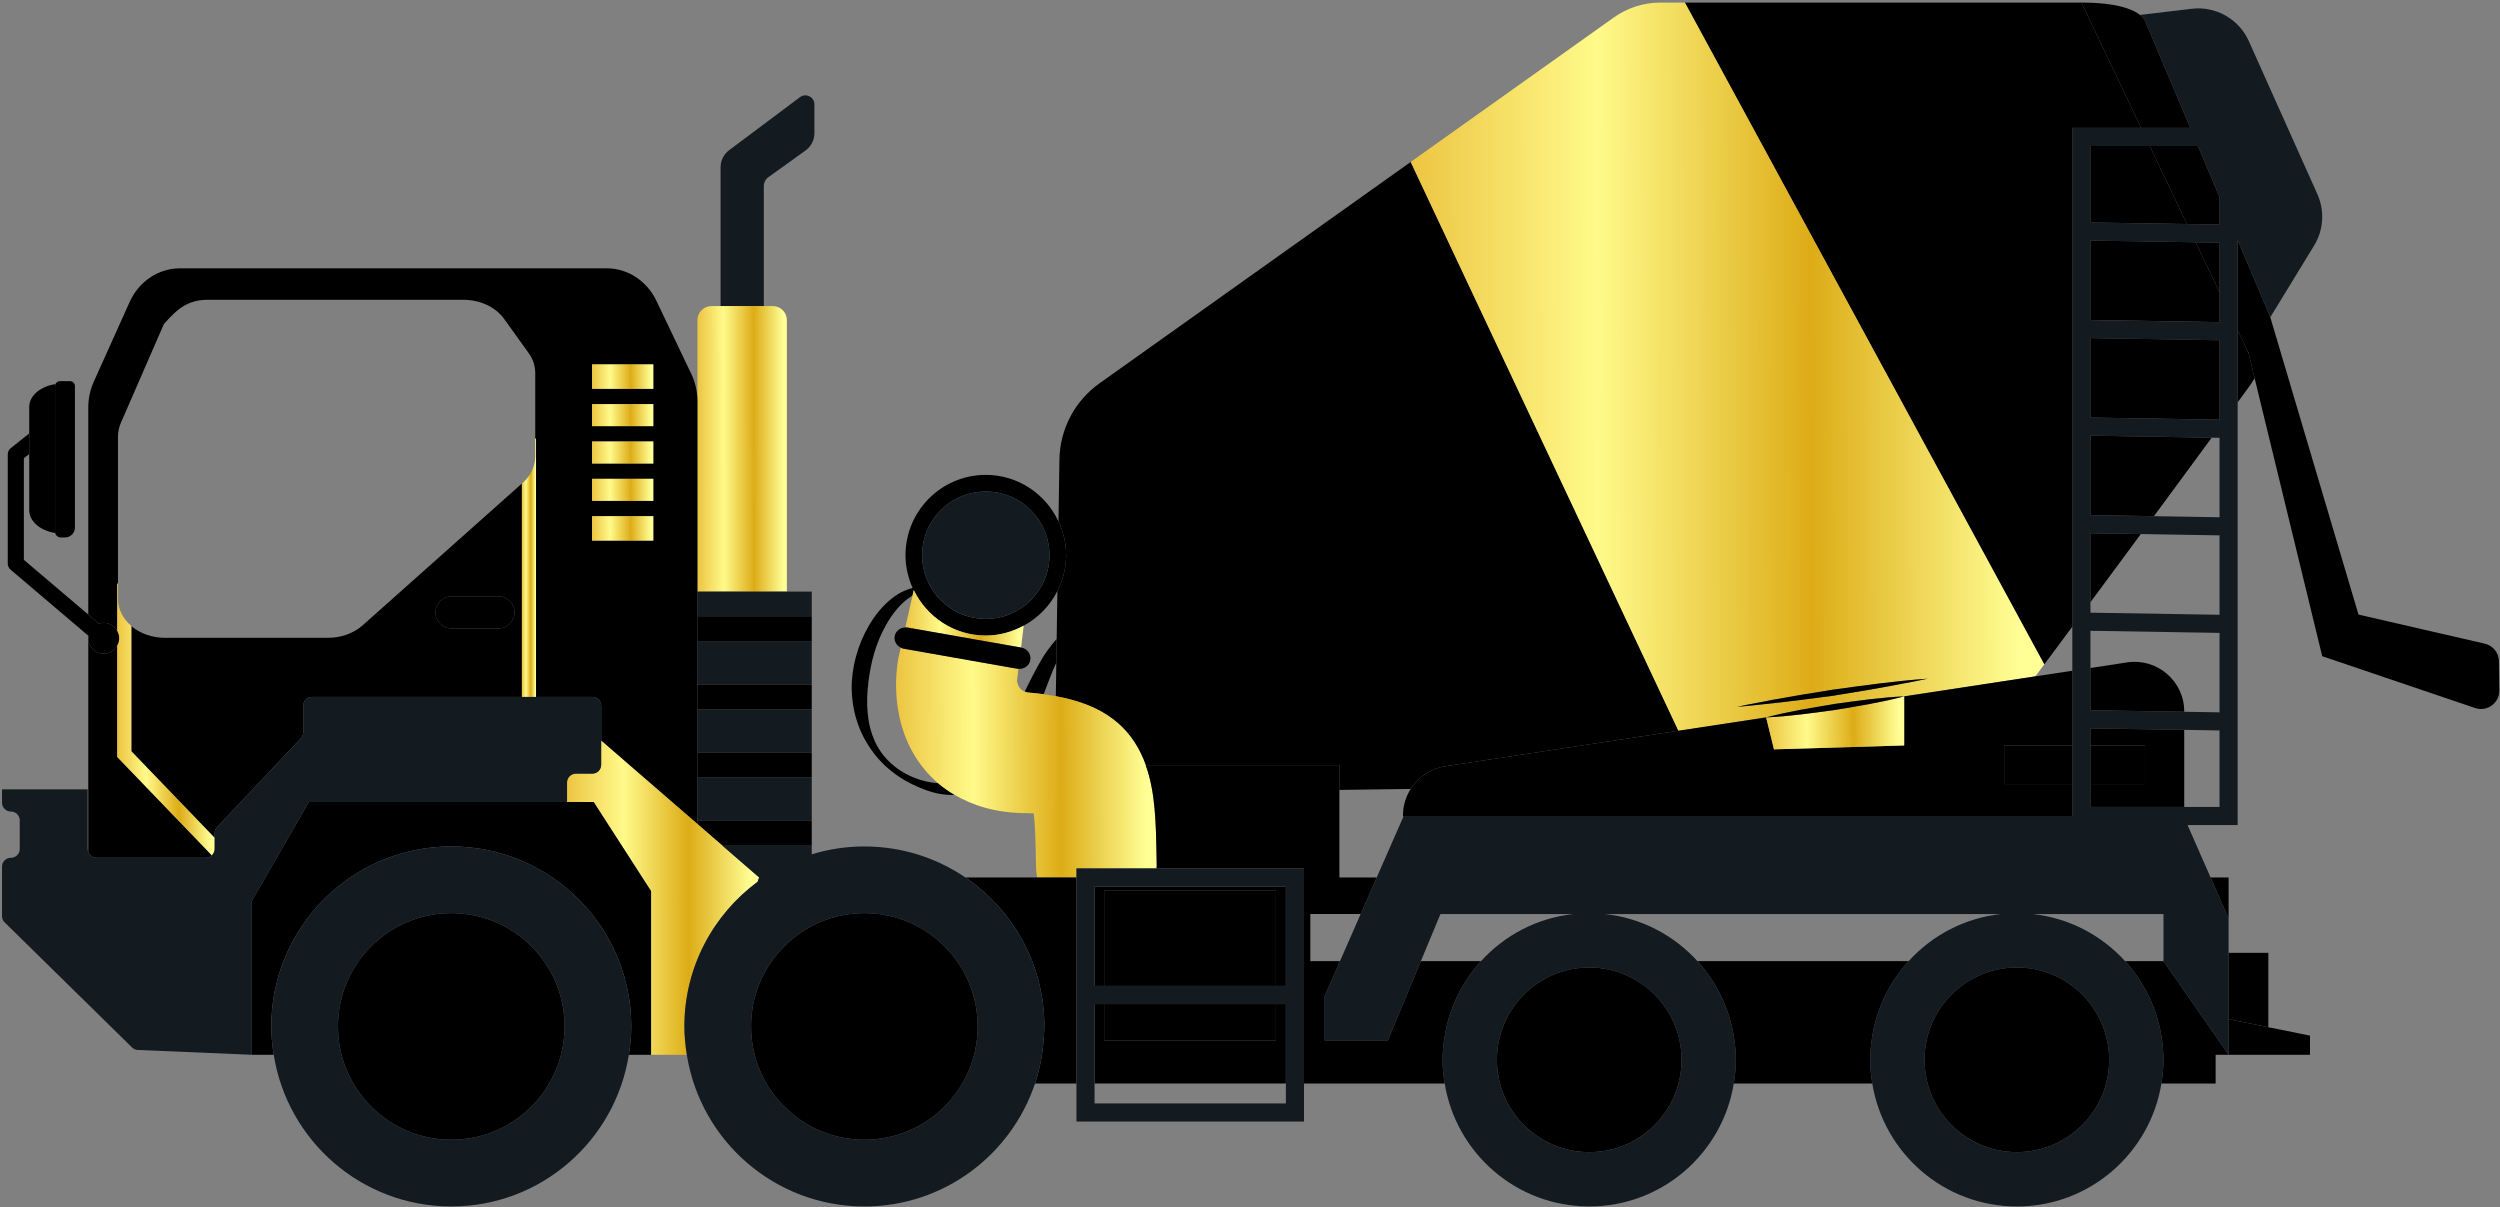 <?xml version="1.0" encoding="UTF-8"?> <svg xmlns="http://www.w3.org/2000/svg" width="905" height="437" viewBox="0 0 905 437" fill="none"><rect x="0" y="0" width="905" height="437" fill="#808080" stroke="none"/><path d="M803.473 292.121H756.74V263.668L790.687 264.214L803.473 264.428V292.121ZM756.74 52.841H795.647L803.473 71.374V81.294L791.687 81.108L756.74 80.534V52.841ZM756.74 115.854V87.094L794.847 87.708L803.473 87.854V105.814V116.614L756.74 115.854ZM756.74 151.161V122.401L803.473 123.174V151.934L756.74 151.161ZM779.74 186.854L756.74 186.481V157.721L800.633 158.441L803.473 158.481V187.241L779.74 186.854ZM756.74 221.788V193.028L774.967 193.334L803.473 193.801V222.548L756.74 221.788ZM756.74 241.814V228.348L803.473 229.108V257.868L790.687 257.654L756.74 257.108V241.814ZM763.513 383.654C763.513 402.108 748.553 417.068 730.1 417.068C711.647 417.068 696.687 402.108 696.687 383.654C696.687 365.201 711.647 350.241 730.1 350.241C748.553 350.241 763.513 365.201 763.513 383.654ZM608.713 383.654C608.713 402.108 593.753 417.068 575.3 417.068C556.847 417.068 541.9 402.108 541.9 383.654C541.9 365.201 556.847 350.241 575.3 350.241C593.753 350.241 608.713 365.201 608.713 383.654ZM776.5 7.534L792.873 46.281H750.18V295.401H536.207H509.687H508.127L507.94 295.841L498.367 317.641L492.553 330.881L485.073 347.934L479.54 360.561V375.068V376.628H502.407L503.06 375.068L514.353 347.934L521.447 330.881H569.633C556.38 332.281 544.633 338.601 536.113 347.934C529.34 355.361 524.66 364.694 522.98 375.068C522.513 377.868 522.22 380.721 522.22 383.654C522.22 386.574 522.513 389.428 522.98 392.228C527.087 417.454 548.913 436.734 575.3 436.734C601.7 436.734 623.527 417.454 627.633 392.228C628.087 389.428 628.393 386.574 628.393 383.654C628.393 380.721 628.087 377.868 627.633 375.068C625.94 364.694 621.26 355.361 614.487 347.934C605.98 338.601 594.22 332.281 580.98 330.881H724.42C711.18 332.281 699.42 338.601 690.913 347.934C684.14 355.361 679.46 364.694 677.767 375.068C677.313 377.868 677.02 380.721 677.02 383.654C677.02 386.574 677.313 389.428 677.767 392.228C681.873 417.454 703.713 436.734 730.1 436.734C756.487 436.734 778.313 417.454 782.433 392.228C782.887 389.428 783.18 386.574 783.18 383.654C783.18 380.721 782.887 377.868 782.433 375.068C780.74 364.694 776.06 355.361 769.287 347.934C760.78 338.601 749.02 332.281 735.78 330.881H783.18V347.934L803.633 377.348L806.753 381.828V379.401V368.948V359.468V344.921V332.468L800.233 317.641L791.9 298.681H810.033V295.401V145.628V119.561V86.894L821.847 114.841L837.7 88.908C841.153 83.281 841.593 76.308 838.887 70.281L814.073 14.881C810.487 6.894 802.14 2.148 793.433 3.175L774.7 5.401C776.207 6.574 776.5 7.534 776.5 7.534Z" fill="#131B20"></path><path d="M382.393 239.865L382.513 231.305C380.033 234.078 377.9 237.091 376.193 240.238C374.3 243.585 372.606 246.958 370.953 250.318C371.286 250.425 371.5 250.638 371.926 250.665C373.953 250.825 375.886 251.051 377.793 251.305C378.913 248.385 379.993 245.491 381.153 242.665C381.566 241.731 381.98 240.798 382.393 239.865Z" fill="black"></path><path d="M356.867 177.935C369.593 177.935 379.913 188.255 379.913 200.988C379.913 213.721 369.593 224.041 356.867 224.041C344.135 224.041 333.815 213.721 333.815 200.988C333.815 188.255 344.135 177.935 356.867 177.935ZM333.806 282.495C326.589 280.495 320.081 275.548 316.888 268.761C313.689 261.948 313.467 254.335 314.341 247.135C315.162 239.921 317.094 232.695 320.681 226.335C323.048 222.135 326.181 218.055 330.345 215.561L330.786 213.615C335.497 223.321 345.355 230.068 356.867 230.068C361.857 230.068 366.479 228.695 370.579 226.481C375.846 223.641 380.099 219.281 382.779 213.921C384.739 210.001 385.939 205.655 385.939 200.988C385.939 196.601 384.899 192.495 383.166 188.761C378.539 178.841 368.539 171.908 356.867 171.908C340.809 171.908 327.792 184.935 327.792 200.988C327.792 205.228 328.744 209.215 330.37 212.855C328.578 213.308 326.826 214.015 325.248 214.961C321.665 217.161 318.749 220.241 316.349 223.601C311.691 230.401 308.894 238.428 308.366 246.641C307.938 254.855 310.029 263.308 314.517 270.081C318.861 276.975 325.453 282.055 332.89 285.108C336.574 286.708 340.642 287.828 344.976 287.788C345.172 287.788 345.366 287.735 345.562 287.735C343.302 286.401 341.283 284.975 339.551 283.481C337.651 283.388 335.726 283.081 333.806 282.495Z" fill="black"></path><path d="M810.033 119.558V145.625C811.553 143.545 813.02 141.558 814.327 139.772C815.007 138.838 815.607 137.878 816.167 136.892L813.953 127.772L810.033 119.558Z" fill="black"></path><path d="M756.74 122.396V151.156L803.474 151.93V123.17L756.74 122.396Z" fill="black"></path><path d="M756.74 157.718V186.478L779.74 186.852C787.234 176.665 794.367 166.972 800.634 158.438L756.74 157.718Z" fill="black"></path><path d="M382.78 213.919L382.514 231.305L382.394 239.865L382.207 251.985C382.207 251.999 382.207 252.012 382.207 252.025C396.74 254.692 407.14 260.745 412.954 272.719C413.634 274.105 414.22 275.532 414.74 276.972H484.86V285.945C493.26 285.825 501.9 285.705 510.674 285.599C513.38 281.319 517.82 278.212 523.14 277.399L607.594 264.532L510.674 58.625L398.02 138.759C389.06 145.132 383.674 155.372 383.514 166.359L383.167 188.759C384.9 192.492 385.94 196.599 385.94 200.985C385.94 205.652 384.74 209.999 382.78 213.919Z" fill="black"></path><path d="M756.74 193.029V218.016C762.807 209.816 768.954 201.482 774.967 193.336L756.74 193.029Z" fill="black"></path><path d="M794.847 87.703L756.74 87.089V115.849L803.474 116.609V105.809L794.847 87.703Z" fill="black"></path><path d="M750.18 226.857V46.283H775.087L753.46 0.937H609.927L740.02 240.523C743.313 236.11 746.713 231.537 750.18 226.857Z" fill="black"></path><path d="M778.207 52.843H756.74V80.536L791.687 81.109L778.207 52.843Z" fill="black"></path><path d="M637.953 254.078C639.166 253.838 640.366 253.585 641.579 253.358C648.739 252.051 655.926 250.851 663.126 249.718C674.646 248.131 686.166 246.491 697.806 245.691C694.98 246.331 692.139 246.811 689.313 247.371C680.713 249.051 672.086 250.505 663.446 251.878C655.033 253.011 646.619 254.091 638.179 254.958C635.033 255.278 631.913 255.665 628.753 255.891C631.806 255.198 634.886 254.665 637.953 254.078ZM639.34 259.691C647.526 257.531 655.86 256.211 664.166 254.811C672.513 253.665 680.846 252.451 689.313 252.078L736.793 244.838C737.86 243.425 738.926 241.985 740.02 240.531V240.518L609.926 0.931H601.033C595.006 0.931 589.14 2.811 584.233 6.305L510.673 58.625L607.593 264.531L639.34 259.691Z" fill="url(#paint0_linear_3197_735)"></path><path d="M276.502 67.317C276.502 66.064 277.103 64.89 278.112 64.17L291.767 54.357C293.687 52.904 294.816 50.637 294.816 48.224V37.797C294.816 35.103 291.735 33.557 289.572 35.184L263.928 54.384C261.99 55.837 260.846 58.117 260.846 60.544V77.784V110.797H276.502V67.317Z" fill="#131B20"></path><path d="M284.849 214.156V115.89C284.849 113.076 282.569 110.796 279.756 110.796H276.501H260.845H257.563C254.747 110.796 252.467 113.076 252.467 115.89V145.196V214.156H284.849Z" fill="url(#paint1_linear_3197_735)"></path><path d="M252.467 247.773H293.861V232.08H252.467V247.773Z" fill="#131B20"></path><path d="M252.467 272.469H293.861V256.789H252.467V272.469Z" fill="#131B20"></path><path d="M252.467 297.156H293.861V281.476H252.467V297.156Z" fill="#131B20"></path><path d="M252.467 221.691V223.078H293.861V214.158H284.849H252.467V221.691Z" fill="#131B20"></path><path d="M252.467 232.078H293.861V223.078H252.467V232.078Z" fill="black"></path><path d="M252.467 256.789H293.861V247.776H252.467V256.789Z" fill="black"></path><path d="M252.467 281.477H293.861V272.463H252.467V281.477Z" fill="black"></path><path d="M252.467 298.292L261.565 306.172H293.861V297.158H252.467V298.292Z" fill="black"></path><path d="M34.941 310.523H74.496C75.349 310.523 76.115 310.177 76.691 309.63L42.433 274.017V233.617C41.497 235.39 39.692 236.643 37.547 236.643C34.457 236.643 31.956 234.137 31.956 231.043V308.417C32.411 309.643 33.561 310.523 34.941 310.523Z" fill="black"></path><path d="M180.451 227.491H163.467C160.256 227.491 157.659 224.891 157.659 221.691C157.659 218.478 160.256 215.878 163.467 215.878H180.451C183.656 215.878 186.257 218.478 186.257 221.691C186.257 224.891 183.656 227.491 180.451 227.491ZM131.257 226.385C127.953 229.318 123.422 230.891 118.695 230.891H59.806C55.223 230.891 51.035 229.425 47.91 226.945C47.778 226.838 47.676 226.705 47.547 226.598V271.958L77.701 303.305V301.598C77.701 300.905 77.923 300.238 78.335 299.691L109.139 267.025C109.548 266.478 109.773 265.798 109.773 265.105V255.478C109.773 253.705 111.208 252.278 112.979 252.278H188.924V175.038L131.257 226.385Z" fill="black"></path><path d="M214.311 186.857H236.495V195.697H214.311V186.857ZM214.311 173.337H236.495V181.31H214.311V173.337ZM214.311 159.817H236.495V167.79H214.311V159.817ZM214.311 146.297H236.495V154.27H214.311V146.297ZM214.311 131.91H236.495V140.75H214.311V131.91ZM37.547 225.457C39.692 225.457 41.497 226.71 42.433 228.484V211.284H42.709V157.91C42.709 156.204 43.091 154.524 43.807 152.95H43.804L59.336 117.297L59.576 117.03C61.84 114.484 63.896 112.364 66.383 110.844C68.863 109.324 71.759 108.51 75.195 108.524H167.756C173.712 108.537 179.289 111.017 182.475 115.417L191.385 127.83C192.917 129.964 193.763 132.457 193.76 135.004V158.804H194.036V252.284H214.417C216.192 252.284 217.628 253.71 217.628 255.484V268.11L252.467 298.297V297.164V281.484V272.47V256.79V247.777V232.084V223.084V221.697V214.164V145.204C252.467 141.79 251.712 138.43 250.264 135.404L237.629 108.91C234.183 101.684 227.241 97.137 219.657 97.137H65.092C57.337 97.137 50.272 101.884 46.911 109.364L33.951 138.177C32.639 141.097 31.956 144.297 31.956 147.537V222.47L35.867 225.804C36.405 225.63 36.951 225.457 37.547 225.457Z" fill="black"></path><path d="M31.956 230.119V231.039C31.956 230.759 32.076 230.532 32.115 230.252L31.956 230.119Z" fill="black"></path><path d="M47.547 226.598C44.65 224.145 42.708 220.718 42.71 216.825V211.278H42.434V228.478C42.846 229.252 43.136 230.105 43.136 231.038C43.136 231.985 42.846 232.825 42.434 233.612V274.012L76.691 309.625C77.307 309.038 77.702 308.225 77.702 307.305V303.305L47.547 271.958V226.598Z" fill="url(#paint2_linear_3197_735)"></path><path d="M193.76 158.801V165.215C193.764 168.828 192.073 172.241 189.229 174.775L188.924 175.041V252.281H194.036V158.801H193.76Z" fill="url(#paint3_linear_3197_735)"></path><path d="M236.495 131.91H214.311V140.75H236.495V131.91Z" fill="url(#paint4_linear_3197_735)"></path><path d="M236.495 159.816H214.311V167.789H236.495V159.816Z" fill="url(#paint5_linear_3197_735)"></path><path d="M236.495 186.855H214.311V195.695H236.495V186.855Z" fill="url(#paint6_linear_3197_735)"></path><path d="M236.495 173.331H214.311V181.305H236.495V173.331Z" fill="url(#paint7_linear_3197_735)"></path><path d="M236.495 146.292H214.311V154.266H236.495V146.292Z" fill="url(#paint8_linear_3197_735)"></path><path d="M274.255 319.201L274.799 317.642L261.565 306.175L252.466 298.295L217.627 268.108V276.868C217.627 278.641 216.191 280.068 214.417 280.068H208.479C206.71 280.068 205.271 281.508 205.271 283.282V290.321H214.898L235.686 322.588V381.828H248.632C248.1 378.481 247.746 375.068 247.746 371.575C247.746 350.082 258.202 331.068 274.255 319.201Z" fill="url(#paint9_linear_3197_735)"></path><path d="M111.829 290.321H205.272V283.282C205.272 281.508 206.711 280.068 208.48 280.068H214.417C216.192 280.068 217.628 278.641 217.628 276.868V268.108V255.482C217.628 253.708 216.192 252.282 214.417 252.282H194.036H188.924H112.979C111.208 252.282 109.773 253.708 109.773 255.482V265.108C109.773 265.802 109.548 266.481 109.139 267.028L78.335 299.695C77.923 300.241 77.701 300.908 77.701 301.601V303.308V307.308C77.701 308.228 77.307 309.041 76.691 309.628C76.115 310.175 75.35 310.521 74.496 310.521H34.941C33.562 310.521 32.411 309.642 31.956 308.415C31.827 308.068 31.732 307.708 31.732 307.308V293.775V285.748H7.144H0.729V290.561C0.729 292.335 2.165 293.775 3.939 293.775C5.708 293.775 7.144 295.202 7.144 296.975V307.308C7.144 309.082 5.708 310.521 3.939 310.521C2.165 310.521 0.729 311.948 0.729 313.721V331.655C0.729 332.388 0.983 333.108 1.444 333.668L47.519 378.908C48.13 379.655 49.044 380.095 50.012 380.095L91.041 381.828V326.375L111.829 290.321Z" fill="#131B20"></path><path d="M214.898 290.321H111.829L91.041 326.375V381.828H99.088C98.557 378.481 98.202 375.068 98.202 371.575C98.202 335.588 127.377 306.415 163.365 306.415C199.35 306.415 228.525 335.588 228.525 371.575C228.525 375.068 228.17 378.481 227.638 381.828H235.686V322.588L214.898 290.321Z" fill="black"></path><path d="M389.673 317.641V314.361H418.66C418.673 314.014 418.753 313.667 418.74 313.307L418.7 310.894C418.46 297.574 418.246 286.707 414.74 276.974C414.22 275.534 413.633 274.107 412.953 272.721C407.14 260.747 396.74 254.694 382.206 252.027C380.766 251.761 379.313 251.507 377.793 251.307C375.886 251.054 373.953 250.827 371.926 250.667C371.5 250.641 371.286 250.427 370.953 250.321C368.313 249.427 368.153 246.401 368.153 246.401L368.673 242.107C368.606 242.107 368.526 242.134 368.446 242.121L327.03 234.814C326.678 234.747 326.38 234.587 326.072 234.441L325.27 237.974C324.497 241.894 321.32 262.321 334.598 278.467C335.949 280.107 337.616 281.814 339.552 283.481C341.284 284.974 343.302 286.401 345.562 287.734C351.949 291.507 360.473 294.374 371.926 294.374C372.82 294.374 373.58 294.401 374.193 294.441C374.766 298.574 374.9 305.707 375.006 311.694L375.046 314.147C375.073 315.347 375.26 316.494 375.473 317.641H385.94H389.673Z" fill="url(#paint10_linear_3197_735)"></path><path d="M389.673 317.64H349.472C366.726 329.36 378.06 349.147 378.06 371.573C378.06 372.76 377.953 373.907 377.886 375.067C377.566 381.04 376.486 386.8 374.673 392.227H389.673V375.067V317.64Z" fill="black"></path><path d="M806.753 317.642H800.233L806.753 332.469V317.642Z" fill="black"></path><path d="M399.7 322.426H461.887V356.906H465.487V320.92H396.233V356.906H399.7V322.426Z" fill="black"></path><path d="M783.18 347.933H769.287C776.06 355.36 780.74 364.693 782.434 375.067C782.887 377.867 783.18 380.72 783.18 383.653C783.18 386.573 782.887 389.427 782.434 392.227H802.06V381.827H803.634H806.754L803.634 377.347L783.18 347.933Z" fill="black"></path><path d="M461.887 375.067V376.627H399.7V363.467H396.233V375.067V392.227H465.487V375.067V363.467H461.887V375.067Z" fill="black"></path><path d="M180.45 215.879H163.466C160.255 215.879 157.658 218.479 157.658 221.692C157.658 224.892 160.255 227.492 163.466 227.492H180.45C183.655 227.492 186.257 224.892 186.257 221.692C186.257 218.479 183.655 215.879 180.45 215.879Z" fill="black"></path><path d="M163.365 412.588C140.716 412.588 122.355 394.228 122.355 371.574C122.355 348.934 140.716 330.561 163.365 330.561C186.014 330.561 204.371 348.934 204.371 371.574C204.371 394.228 186.014 412.588 163.365 412.588ZM163.365 306.414C127.377 306.414 98.202 335.588 98.202 371.574C98.202 375.068 98.557 378.481 99.088 381.828C104.02 412.934 130.876 436.734 163.365 436.734C195.852 436.734 222.709 412.934 227.638 381.828C228.17 378.481 228.525 375.068 228.525 371.574C228.525 335.588 199.35 306.414 163.365 306.414Z" fill="#131B20"></path><path d="M163.365 330.559C140.716 330.559 122.355 348.933 122.355 371.573C122.355 394.226 140.716 412.586 163.365 412.586C186.014 412.586 204.371 394.226 204.371 371.573C204.371 348.933 186.014 330.559 163.365 330.559Z" fill="black"></path><path d="M790.687 257.55C790.687 246.55 780.887 238.136 770.02 239.79L756.74 241.816V257.11L790.687 257.656V257.55Z" fill="black"></path><path d="M756.74 263.664V269.851H776.5V283.837H756.74V292.117H790.687V264.211L756.74 263.664Z" fill="black"></path><path d="M689.313 252.076V269.849L642.18 271.263L639.34 259.689L607.593 264.529L523.14 277.396C517.82 278.209 513.38 281.316 510.673 285.596C508.913 288.383 507.873 291.663 507.873 295.169C507.873 295.396 507.926 295.609 507.94 295.836L508.126 295.396H509.686H536.206H750.18V283.836H725.5V269.849H750.18V242.809L736.793 244.836L689.313 252.076Z" fill="black"></path><path d="M821.14 359.469V344.922H806.753V359.469H821.14Z" fill="black"></path><path d="M806.753 368.945L821.14 371.852V359.465H806.753V368.945Z" fill="black"></path><path d="M677.766 375.067C679.46 364.693 684.14 355.36 690.913 347.933H614.486C621.26 355.36 625.94 364.693 627.633 375.067C628.086 377.867 628.393 380.72 628.393 383.653C628.393 386.573 628.086 389.427 627.633 392.227H677.766C677.313 389.427 677.02 386.573 677.02 383.653C677.02 380.72 677.313 377.867 677.766 375.067Z" fill="black"></path><path d="M522.98 375.067C524.66 364.693 529.34 355.36 536.114 347.933H514.354L503.06 375.067L502.407 376.627H479.54V375.067V360.56L485.074 347.933H474.34V330.88H492.554L498.367 317.64H484.86V285.947V276.973H414.74C418.247 286.707 418.46 297.573 418.7 310.893L418.74 313.307C418.754 313.667 418.674 314.013 418.66 314.36H472.047V317.64V375.067V392.227H522.98C522.514 389.427 522.22 386.573 522.22 383.653C522.22 380.72 522.514 377.867 522.98 375.067Z" fill="black"></path><path d="M806.753 379.401V381.828H836.22V374.895L821.14 371.855L806.753 368.948V379.401Z" fill="black"></path><path d="M541.9 383.649C541.9 402.103 556.847 417.062 575.3 417.062C593.754 417.062 608.714 402.103 608.714 383.649C608.714 365.196 593.754 350.236 575.3 350.236C556.847 350.236 541.9 365.196 541.9 383.649Z" fill="black"></path><path d="M696.687 383.649C696.687 402.103 711.646 417.062 730.1 417.062C748.553 417.062 763.513 402.103 763.513 383.649C763.513 365.196 748.553 350.236 730.1 350.236C711.646 350.236 696.687 365.196 696.687 383.649Z" fill="black"></path><path d="M10.578 184.703C10.578 188.73 14.607 192.116 19.934 192.93V192.53V139.743V139.076C14.607 139.89 10.578 143.276 10.578 147.316V156.903V164.356V184.703Z" fill="black"></path><path d="M725.5 283.836H750.18V269.849H725.5V283.836Z" fill="black"></path><path d="M776.5 269.849H756.74V283.836H776.5V269.849Z" fill="black"></path><path d="M21.972 194.562H23.533C25.509 194.562 27.129 192.949 27.129 190.976V139.749C27.129 138.776 26.331 137.976 25.353 137.976H21.712C20.735 137.976 19.935 138.776 19.935 139.749V192.536C19.935 193.642 20.852 194.562 21.972 194.562Z" fill="black"></path><path d="M37.546 236.641C39.692 236.641 41.497 235.387 42.433 233.614C42.845 232.827 43.136 231.987 43.136 231.041C43.136 230.107 42.845 229.254 42.433 228.481C41.497 226.707 39.692 225.454 37.546 225.454C36.95 225.454 36.405 225.627 35.866 225.801L31.956 222.467L8.641 202.667V165.894L10.578 164.361V156.907L3.909 162.214C3.213 162.761 2.808 163.601 2.808 164.494V204.014C2.808 204.867 3.185 205.681 3.838 206.227L31.956 230.121L32.114 230.254C32.076 230.534 31.956 230.761 31.956 231.041C31.956 234.134 34.457 236.641 37.546 236.641Z" fill="black"></path><path d="M312.905 412.588C290.255 412.588 271.895 394.228 271.895 371.574C271.895 348.934 290.255 330.561 312.905 330.561C335.554 330.561 353.916 348.934 353.916 371.574C353.916 394.228 335.554 412.588 312.905 412.588ZM378.06 371.574C378.06 349.148 366.726 329.361 349.471 317.641C339.043 310.561 326.461 306.414 312.905 306.414C306.277 306.414 299.887 307.414 293.861 309.268V306.174H261.565L274.799 317.641L274.255 319.201C258.202 331.068 247.746 350.081 247.746 371.574C247.746 375.068 248.1 378.481 248.632 381.828C253.561 412.934 280.417 436.734 312.905 436.734C341.666 436.734 366.025 418.081 374.673 392.228C376.486 386.801 377.566 381.041 377.886 375.068C377.953 373.908 378.06 372.761 378.06 371.574Z" fill="#131B20"></path><path d="M312.905 330.559C290.256 330.559 271.896 348.933 271.896 371.573C271.896 394.226 290.256 412.586 312.905 412.586C335.554 412.586 353.916 394.226 353.916 371.573C353.916 348.933 335.554 330.559 312.905 330.559Z" fill="black"></path><path d="M399.7 322.426V356.906H461.887V322.426H399.7Z" fill="black"></path><path d="M399.7 376.625H461.887V363.465H399.7V375.065V376.625Z" fill="black"></path><path d="M465.486 375.067V399.44H396.233V363.467H399.7H461.886H465.486V375.067ZM396.233 320.92H465.486V356.907H396.233V320.92ZM472.046 317.64V314.36H389.673V406H472.046V402.72V392.227V375.067V317.64Z" fill="#131B20"></path><path d="M328.385 227.147L369.62 234.414L370.58 226.481C366.48 228.694 361.857 230.067 356.868 230.067C345.356 230.067 335.497 223.321 330.786 213.614L330.345 215.561L327.72 227.161C327.944 227.161 328.157 227.107 328.385 227.147Z" fill="url(#paint11_linear_3197_735)"></path><path d="M356.868 224.039C369.594 224.039 379.914 213.719 379.914 200.986C379.914 188.252 369.594 177.932 356.868 177.932C344.136 177.932 333.816 188.252 333.816 200.986C333.816 213.719 344.136 224.039 356.868 224.039Z" fill="#131B20"></path><path d="M372.966 238.959C373.34 236.852 371.913 234.812 369.806 234.452L369.62 234.412L328.385 227.145C328.157 227.105 327.944 227.159 327.72 227.159C325.87 227.159 324.206 228.425 323.873 230.305C323.564 232.052 324.532 233.705 326.072 234.439C326.38 234.585 326.678 234.745 327.03 234.812L368.446 242.119C368.526 242.132 368.606 242.105 368.673 242.105C370.7 242.345 372.606 240.985 372.966 238.959Z" fill="black"></path><path d="M639.34 259.692L642.18 271.266L689.313 269.852V252.079C681.113 254.252 672.793 255.572 664.487 256.972C656.14 258.106 647.807 259.319 639.34 259.692Z" fill="url(#paint12_linear_3197_735)"></path><path d="M639.34 259.695C647.807 259.322 656.14 258.109 664.487 256.975C672.793 255.575 681.113 254.255 689.313 252.082C680.846 252.455 672.513 253.669 664.167 254.815C655.86 256.215 647.527 257.535 639.34 259.695Z" fill="black"></path><path d="M663.446 251.877C672.086 250.504 680.713 249.051 689.313 247.371C692.139 246.811 694.98 246.331 697.806 245.691C686.166 246.491 674.646 248.131 663.126 249.717C655.926 250.851 648.739 252.051 641.579 253.357C640.366 253.584 639.166 253.837 637.953 254.077C634.886 254.664 631.806 255.197 628.753 255.891C631.913 255.664 635.033 255.277 638.179 254.957C646.619 254.091 655.033 253.011 663.446 251.877Z" fill="black"></path><path d="M810.033 86.894V119.561L813.953 127.774L816.167 136.894L840.646 237.547L895.993 256.307C900.313 257.774 904.78 254.534 904.74 249.961L904.607 239.374C904.58 236.307 902.447 233.681 899.473 233.001L853.78 222.481L821.846 114.841L810.033 86.894Z" fill="black"></path><path d="M803.474 81.297V71.377L795.647 52.844H778.207L791.687 81.11L803.474 81.297Z" fill="black"></path><path d="M803.473 87.853L794.847 87.706L803.473 105.812V87.853Z" fill="black"></path><path d="M792.873 46.281L776.5 7.535C776.5 7.535 776.207 6.575 774.7 5.401C772.26 3.468 766.553 0.935 753.46 0.935L775.087 46.281H792.873Z" fill="black"></path><defs><linearGradient id="paint0_linear_3197_735" x1="509.777" y1="154.628" x2="731.063" y2="154.005" gradientUnits="userSpaceOnUse"><stop stop-color="#ECC440"></stop><stop offset="0.31" stop-color="#FFFA8A"></stop><stop offset="0.66" stop-color="#DDAC17"></stop><stop offset="1" stop-color="#FFFF95"></stop></linearGradient><linearGradient id="paint1_linear_3197_735" x1="252.34" y1="171.062" x2="283.585" y2="171.03" gradientUnits="userSpaceOnUse"><stop stop-color="#ECC440"></stop><stop offset="0.31" stop-color="#FFFA8A"></stop><stop offset="0.66" stop-color="#DDAC17"></stop><stop offset="1" stop-color="#FFFF95"></stop></linearGradient><linearGradient id="paint2_linear_3197_735" x1="42.296" y1="268.621" x2="76.324" y2="268.582" gradientUnits="userSpaceOnUse"><stop stop-color="#ECC440"></stop><stop offset="0.31" stop-color="#FFFA8A"></stop><stop offset="0.66" stop-color="#DDAC17"></stop><stop offset="1" stop-color="#FFFF95"></stop></linearGradient><linearGradient id="paint3_linear_3197_735" x1="188.904" y1="213.306" x2="193.836" y2="213.306" gradientUnits="userSpaceOnUse"><stop stop-color="#ECC440"></stop><stop offset="0.31" stop-color="#FFFA8A"></stop><stop offset="0.66" stop-color="#DDAC17"></stop><stop offset="1" stop-color="#FFFF95"></stop></linearGradient><linearGradient id="paint4_linear_3197_735" x1="214.224" y1="137.064" x2="235.627" y2="136.89" gradientUnits="userSpaceOnUse"><stop stop-color="#ECC440"></stop><stop offset="0.31" stop-color="#FFFA8A"></stop><stop offset="0.66" stop-color="#DDAC17"></stop><stop offset="1" stop-color="#FFFF95"></stop></linearGradient><linearGradient id="paint5_linear_3197_735" x1="214.224" y1="164.465" x2="235.627" y2="164.272" gradientUnits="userSpaceOnUse"><stop stop-color="#ECC440"></stop><stop offset="0.31" stop-color="#FFFA8A"></stop><stop offset="0.66" stop-color="#DDAC17"></stop><stop offset="1" stop-color="#FFFF95"></stop></linearGradient><linearGradient id="paint6_linear_3197_735" x1="214.224" y1="192.01" x2="235.627" y2="191.836" gradientUnits="userSpaceOnUse"><stop stop-color="#ECC440"></stop><stop offset="0.31" stop-color="#FFFA8A"></stop><stop offset="0.66" stop-color="#DDAC17"></stop><stop offset="1" stop-color="#FFFF95"></stop></linearGradient><linearGradient id="paint7_linear_3197_735" x1="214.224" y1="177.98" x2="235.627" y2="177.788" gradientUnits="userSpaceOnUse"><stop stop-color="#ECC440"></stop><stop offset="0.31" stop-color="#FFFA8A"></stop><stop offset="0.66" stop-color="#DDAC17"></stop><stop offset="1" stop-color="#FFFF95"></stop></linearGradient><linearGradient id="paint8_linear_3197_735" x1="214.224" y1="150.941" x2="235.627" y2="150.749" gradientUnits="userSpaceOnUse"><stop stop-color="#ECC440"></stop><stop offset="0.31" stop-color="#FFFA8A"></stop><stop offset="0.66" stop-color="#DDAC17"></stop><stop offset="1" stop-color="#FFFF95"></stop></linearGradient><linearGradient id="paint9_linear_3197_735" x1="205" y1="334.415" x2="272.084" y2="334.282" gradientUnits="userSpaceOnUse"><stop stop-color="#ECC440"></stop><stop offset="0.31" stop-color="#FFFA8A"></stop><stop offset="0.66" stop-color="#DDAC17"></stop><stop offset="1" stop-color="#FFFF95"></stop></linearGradient><linearGradient id="paint10_linear_3197_735" x1="324.011" y1="282.952" x2="415.055" y2="282.618" gradientUnits="userSpaceOnUse"><stop stop-color="#ECC440"></stop><stop offset="0.31" stop-color="#FFFA8A"></stop><stop offset="0.66" stop-color="#DDAC17"></stop><stop offset="1" stop-color="#FFFF95"></stop></linearGradient><linearGradient id="paint11_linear_3197_735" x1="327.552" y1="225.742" x2="368.904" y2="225.466" gradientUnits="userSpaceOnUse"><stop stop-color="#ECC440"></stop><stop offset="0.31" stop-color="#FFFA8A"></stop><stop offset="0.66" stop-color="#DDAC17"></stop><stop offset="1" stop-color="#FFFF95"></stop></linearGradient><linearGradient id="paint12_linear_3197_735" x1="639.145" y1="263.266" x2="687.358" y2="262.86" gradientUnits="userSpaceOnUse"><stop stop-color="#ECC440"></stop><stop offset="0.31" stop-color="#FFFA8A"></stop><stop offset="0.66" stop-color="#DDAC17"></stop><stop offset="1" stop-color="#FFFF95"></stop></linearGradient></defs></svg> 